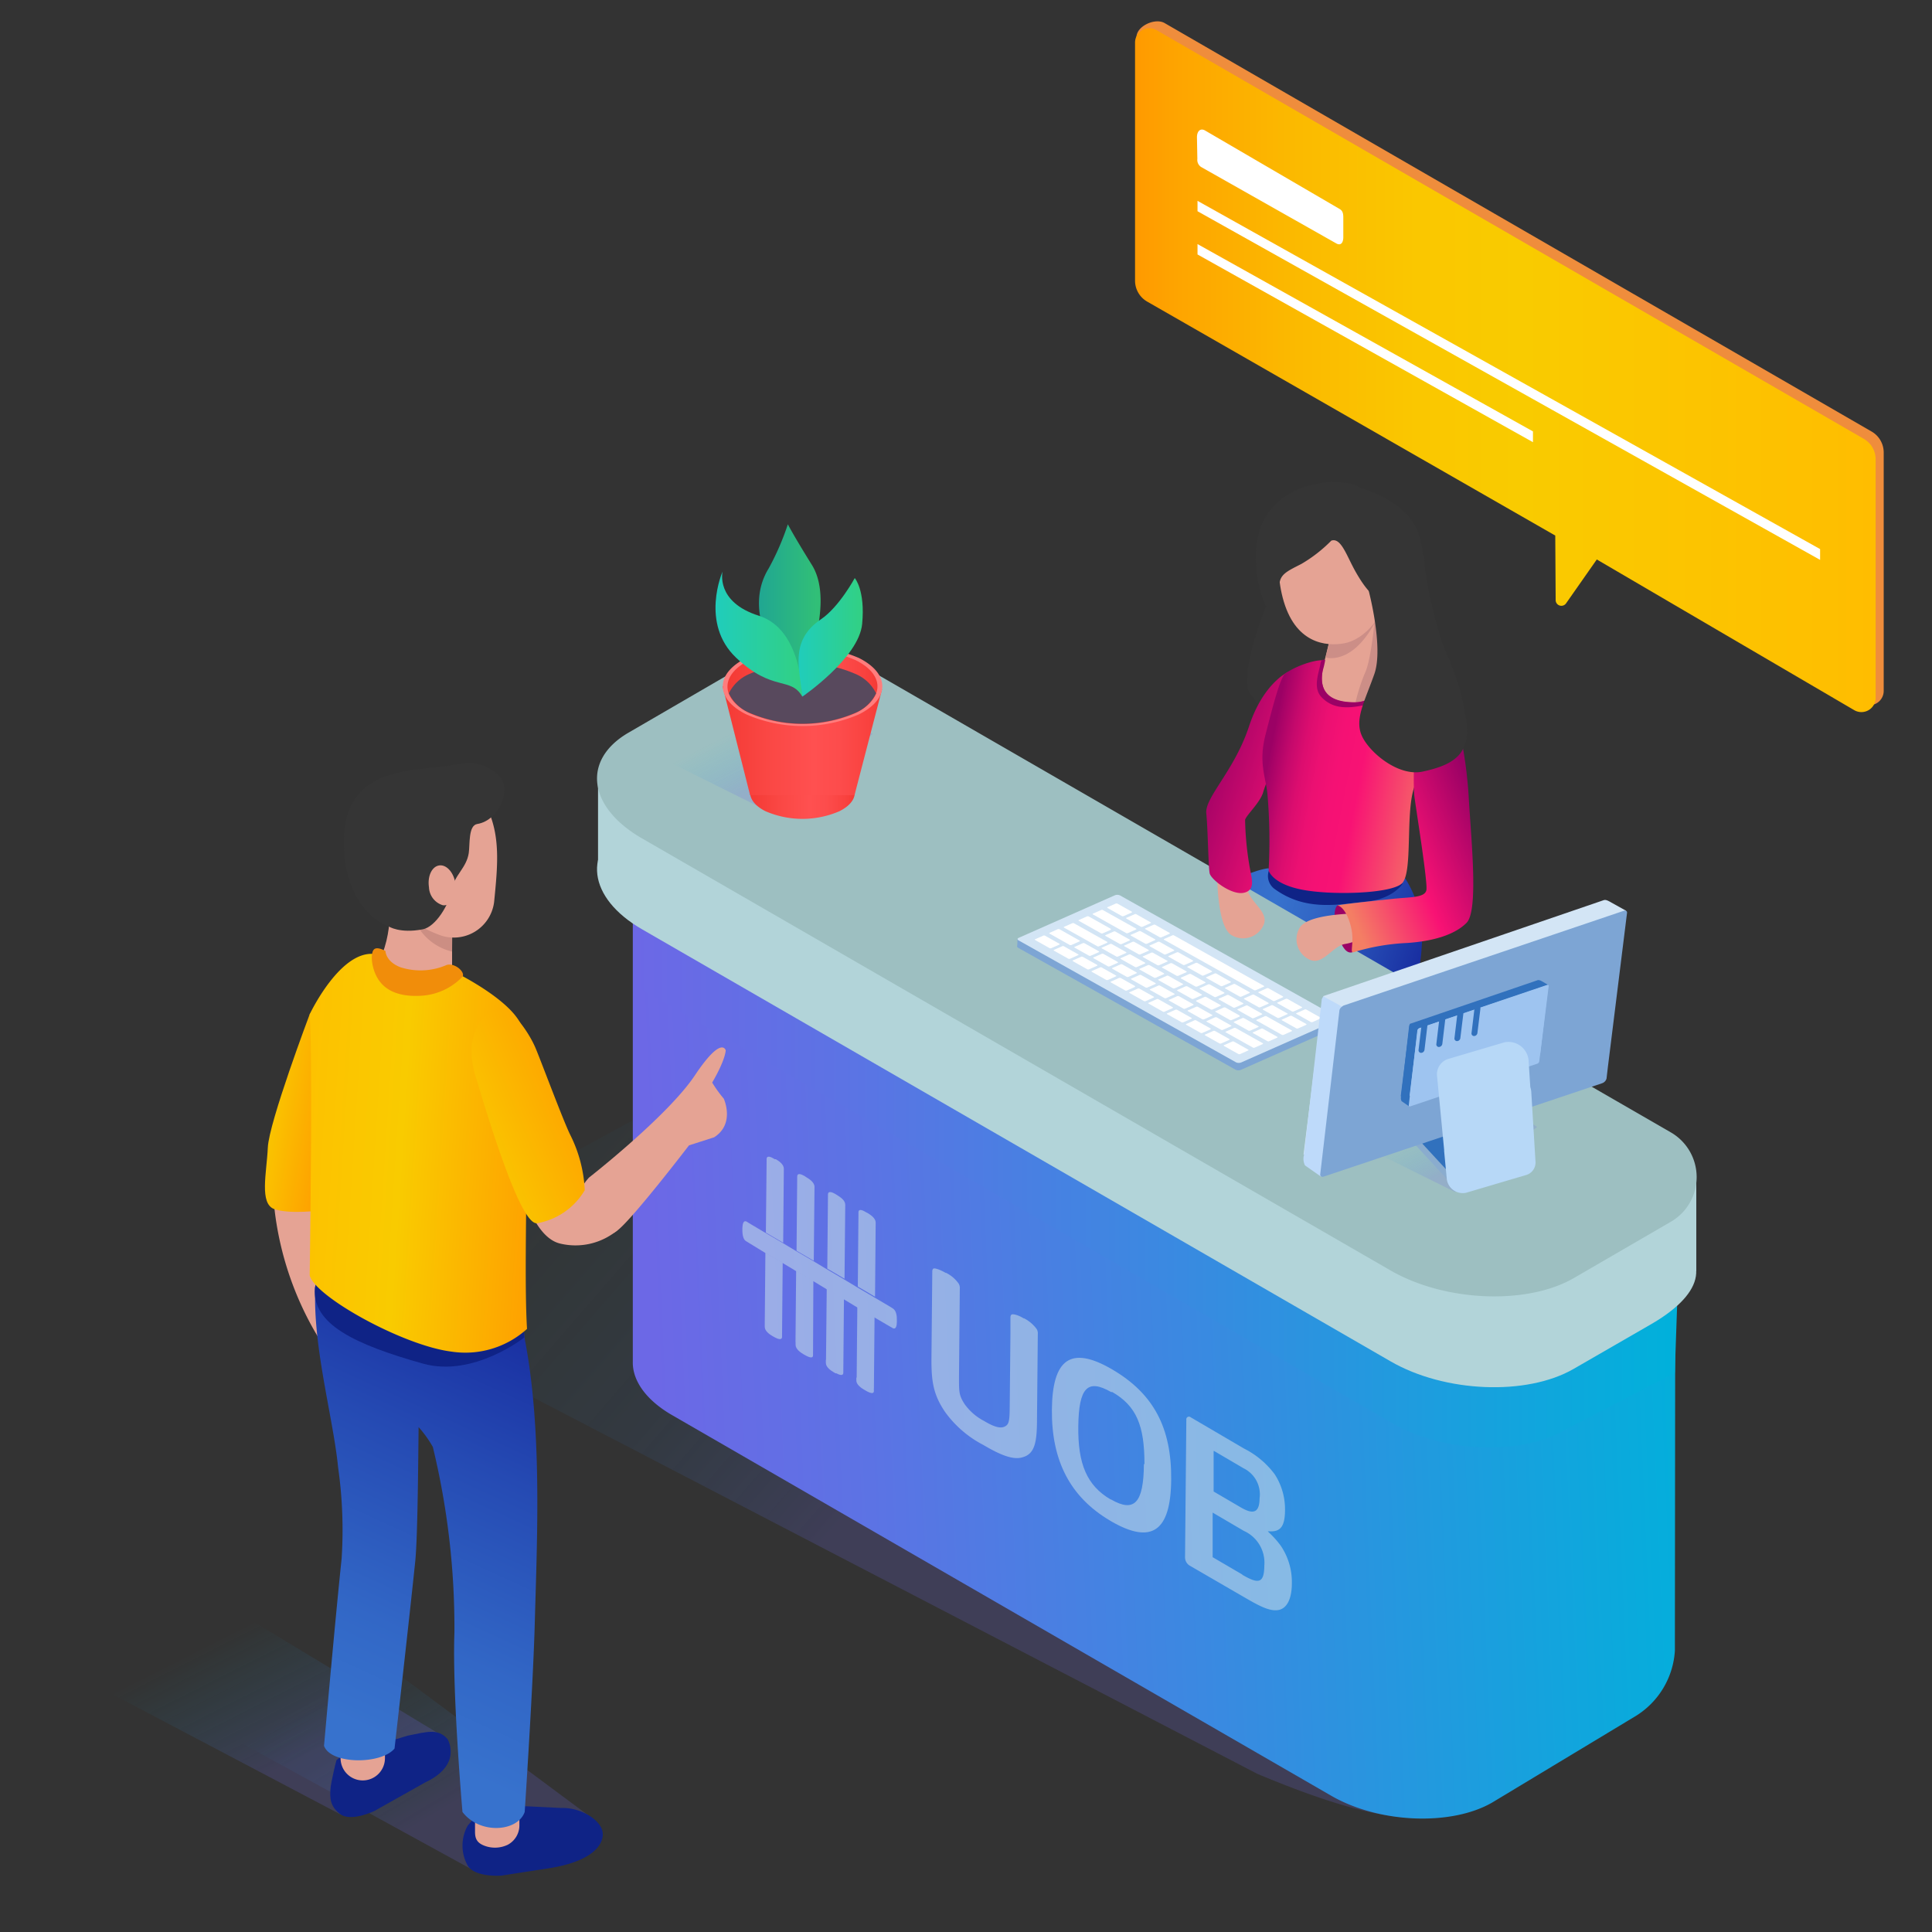 <svg id="Layer_1" data-name="Layer 1" xmlns="http://www.w3.org/2000/svg" xmlns:xlink="http://www.w3.org/1999/xlink" viewBox="0 0 240 240"><rect x="0" y="0" width="240" height="240" fill="#333333" stroke="none"/><defs><style>.cls-1{fill:url(#linear-gradient);}.cls-2{fill:#ef8d3c;}.cls-3{fill:url(#linear-gradient-2);}.cls-4{fill:#fff;}.cls-5{fill:url(#linear-gradient-3);}.cls-6{fill:#e5a394;}.cls-7{fill:url(#linear-gradient-4);}.cls-8{fill:#353535;}.cls-9{fill:url(#linear-gradient-5);}.cls-10{fill:#0f2386;}.cls-11{fill:#cc8e87;}.cls-12{fill:#b2d4d9;}.cls-13{fill:url(#linear-gradient-6);}.cls-14{fill:url(#linear-gradient-7);}.cls-15{fill:#9dbfc1;}.cls-16,.cls-17{fill:#9b0165;}.cls-17{opacity:0.4;}.cls-18{fill:url(#linear-gradient-8);}.cls-19{fill:url(#linear-gradient-9);}.cls-20{fill:url(#linear-gradient-10);}.cls-21{fill:url(#linear-gradient-11);}.cls-22{fill:#7da5d4;}.cls-23{fill:#746aab;}.cls-24{fill:#d3e5f5;}.cls-25{fill:#8aacce;}.cls-26{fill:#3171bd;}.cls-27{fill:#bedafa;}.cls-28{fill:#9ec4f0;}.cls-29{fill:#b7d8f7;}.cls-30{fill:url(#linear-gradient-12);}.cls-31{fill:url(#linear-gradient-13);}.cls-32{fill:url(#linear-gradient-14);}.cls-33{fill:#ff7d7d;}.cls-34{fill:url(#linear-gradient-15);}.cls-35{fill:#58495d;}.cls-36{fill:url(#linear-gradient-16);}.cls-37{fill:url(#linear-gradient-17);}.cls-38{fill:url(#linear-gradient-18);}.cls-39{fill:url(#linear-gradient-19);}.cls-40{fill:url(#linear-gradient-20);}.cls-41{fill:url(#linear-gradient-21);}.cls-42{fill:url(#linear-gradient-22);}.cls-43{fill:#cc8e83;}.cls-44{fill:url(#linear-gradient-23);}.cls-45{fill:url(#linear-gradient-24);}.cls-46{fill:#f18d0a;}.cls-47{opacity:0.6;}.cls-48{fill:#c0d7e7;}</style><linearGradient id="linear-gradient" x1="0.51" y1="124.1" x2="86.84" y2="202.93" gradientTransform="translate(52.07 -22.03) rotate(-1.47)" gradientUnits="userSpaceOnUse"><stop offset="0.24" stop-color="#00b0da" stop-opacity="0"/><stop offset="0.58" stop-color="#3580e1" stop-opacity="0.08"/><stop offset="0.8" stop-color="#6c68e5" stop-opacity="0.2"/></linearGradient><linearGradient id="linear-gradient-2" x1="141.03" y1="46" x2="233.01" y2="46" gradientUnits="userSpaceOnUse"><stop offset="0" stop-color="#ff9a00"/><stop offset="0.06" stop-color="#fea500"/><stop offset="0.22" stop-color="#fbba00"/><stop offset="0.38" stop-color="#fac700"/><stop offset="0.52" stop-color="#f9cb00"/><stop offset="1" stop-color="#ffbd00"/></linearGradient><linearGradient id="linear-gradient-3" x1="-182.3" y1="161.14" x2="-174" y2="161.14" gradientTransform="translate(326.2)" gradientUnits="userSpaceOnUse"><stop offset="0" stop-color="#3772cd"/><stop offset="0.17" stop-color="#3267c6"/><stop offset="0.47" stop-color="#254ab3"/><stop offset="0.8" stop-color="#14249a"/></linearGradient><linearGradient id="linear-gradient-4" x1="-193.21" y1="156.28" x2="-179.83" y2="156.28" xlink:href="#linear-gradient-3"/><linearGradient id="linear-gradient-5" x1="-191.01" y1="116" x2="-148.47" y2="129.13" gradientTransform="translate(326.2)" gradientUnits="userSpaceOnUse"><stop offset="0" stop-color="#14249a"/><stop offset="0.1" stop-color="#1e3ba9"/><stop offset="0.25" stop-color="#2c59bd"/><stop offset="0.38" stop-color="#346bc9"/><stop offset="0.47" stop-color="#3772cd"/><stop offset="0.58" stop-color="#3267c6"/><stop offset="0.76" stop-color="#254ab3"/><stop offset="0.96" stop-color="#14249a"/></linearGradient><linearGradient id="linear-gradient-6" x1="81.05" y1="163.04" x2="211.63" y2="157.38" gradientUnits="userSpaceOnUse"><stop offset="0" stop-color="#6c68e6"/><stop offset="0.2" stop-color="#5c73e4"/><stop offset="0.58" stop-color="#338ee0"/><stop offset="1" stop-color="#00b1db"/></linearGradient><linearGradient id="linear-gradient-7" x1="78.78" y1="137.5" x2="208.51" y2="137.5" xlink:href="#linear-gradient-6"/><linearGradient id="linear-gradient-8" x1="-175.05" y1="132.83" x2="-150.23" y2="141.89" gradientTransform="matrix(1, -0.05, 0.05, 1, 317.58, -46.21)" gradientUnits="userSpaceOnUse"><stop offset="0" stop-color="#9b0165"/><stop offset="0.52" stop-color="#f81274"/><stop offset="1" stop-color="#f47e64"/></linearGradient><linearGradient id="linear-gradient-9" x1="-166.86" y1="133.13" x2="-145.29" y2="138.47" gradientTransform="matrix(1, -0.05, 0.05, 1, 317.58, -46.21)" gradientUnits="userSpaceOnUse"><stop offset="0" stop-color="#9b0165"/><stop offset="0.03" stop-color="#a80367"/><stop offset="0.11" stop-color="#c5096c"/><stop offset="0.19" stop-color="#dc0d6f"/><stop offset="0.28" stop-color="#ec1072"/><stop offset="0.39" stop-color="#f51174"/><stop offset="0.52" stop-color="#f81274"/><stop offset="1" stop-color="#f47e64"/></linearGradient><linearGradient id="linear-gradient-10" x1="-159.45" y1="146" x2="-140.79" y2="139.16" gradientTransform="matrix(1, -0.05, 0.05, 1, 317.58, -46.21)" gradientUnits="userSpaceOnUse"><stop offset="0" stop-color="#f47e64"/><stop offset="0.48" stop-color="#f81274"/><stop offset="1" stop-color="#9b0165"/></linearGradient><linearGradient id="linear-gradient-11" x1="15.44" y1="294.76" x2="29.66" y2="294.76" gradientTransform="matrix(0.46, 0.9, 0.89, -0.45, -94.51, 254.32)" gradientUnits="userSpaceOnUse"><stop offset="0.35" stop-color="#00b0da" stop-opacity="0"/><stop offset="0.78" stop-color="#6c68e5" stop-opacity="0.2"/></linearGradient><linearGradient id="linear-gradient-12" x1="-67.49" y1="240.71" x2="-50.11" y2="240.71" xlink:href="#linear-gradient-11"/><linearGradient id="linear-gradient-13" x1="93.18" y1="98.47" x2="106.18" y2="98.47" gradientUnits="userSpaceOnUse"><stop offset="0" stop-color="#f43a34"/><stop offset="0.28" stop-color="#fa4744"/><stop offset="0.57" stop-color="#ff5050"/><stop offset="0.73" stop-color="#fd4c4c"/><stop offset="0.91" stop-color="#f9423f"/><stop offset="1" stop-color="#f53a35"/></linearGradient><linearGradient id="linear-gradient-14" x1="89.76" y1="92.02" x2="109.57" y2="92.02" xlink:href="#linear-gradient-13"/><linearGradient id="linear-gradient-15" x1="90.37" y1="85.25" x2="109" y2="85.25" xlink:href="#linear-gradient-13"/><linearGradient id="linear-gradient-16" x1="94.27" y1="74.84" x2="101.92" y2="74.84" gradientUnits="userSpaceOnUse"><stop offset="0" stop-color="#20a692"/><stop offset="0.94" stop-color="#31bf77"/></linearGradient><linearGradient id="linear-gradient-17" x1="88.88" y1="78.77" x2="99.67" y2="78.77" gradientUnits="userSpaceOnUse"><stop offset="0" stop-color="#20cdbb"/><stop offset="0.94" stop-color="#31d086"/></linearGradient><linearGradient id="linear-gradient-18" x1="99.2" y1="79.18" x2="107.17" y2="79.18" xlink:href="#linear-gradient-17"/><linearGradient id="linear-gradient-19" x1="7.79" y1="120.41" x2="54.12" y2="120.41" gradientTransform="matrix(0.51, 0.86, 0.86, -0.51, -74.54, 250.43)" xlink:href="#linear-gradient-11"/><linearGradient id="linear-gradient-20" x1="-4.72" y1="129.33" x2="35.96" y2="129.33" xlink:href="#linear-gradient-11"/><linearGradient id="linear-gradient-21" x1="-1948.92" y1="213.28" x2="-1980.41" y2="144.58" gradientTransform="matrix(-1, 0, 0, 1, -1906.68, 0)" xlink:href="#linear-gradient-3"/><linearGradient id="linear-gradient-22" x1="-1957.25" y1="138.4" x2="-1938.76" y2="135.41" gradientTransform="matrix(-1, 0, 0, 1, -1915.05, 0)" gradientUnits="userSpaceOnUse"><stop offset="0" stop-color="#ff9a00"/><stop offset="0.52" stop-color="#f9cb00"/><stop offset="1" stop-color="#ffbd00"/></linearGradient><linearGradient id="linear-gradient-23" x1="-1984.71" y1="144.41" x2="-1946.55" y2="141.93" xlink:href="#linear-gradient-22"/><linearGradient id="linear-gradient-24" x1="-1992.24" y1="398.49" x2="-1956.04" y2="402.93" gradientTransform="matrix(-0.96, 0.27, 0.27, 0.96, -1950.35, 277.74)" xlink:href="#linear-gradient-22"/></defs><path class="cls-1" d="M125.29,113.68l-71.2,38.87c-9.09,6-8.55,9.2-1.41,14l103.5,53.8c20.38,8.53,24.34,5.61,31.49,1.22L200,207.77a9.24,9.24,0,0,0-.41-16L141.74,109C136,105.91,130.9,110.34,125.29,113.68Z"/><path class="cls-2" d="M141.18,4.61,142,34a3,3,0,0,0,1.48,2.56l87.84,50.8A1.78,1.78,0,0,0,234,85.82V56.18a3,3,0,0,0-1.48-2.56L144.68,2.87C143.5,2.18,141.18,3.24,141.18,4.61Z"/><path class="cls-3" d="M141,5.3V34.88a3,3,0,0,0,1.48,2.57L193.2,66.53l.05,8a.71.71,0,0,0,1.3.41l3.81-5.44,32,18.73A1.77,1.77,0,0,0,233,86.71V57.07a2.94,2.94,0,0,0-1.48-2.56L143.7,3.76A1.78,1.78,0,0,0,141,5.3Z"/><polygon class="cls-4" points="148.76 24.95 148.76 26.24 226.1 69.55 226.1 68.21 148.76 24.95"/><polygon class="cls-4" points="148.76 30.32 148.76 31.61 190.43 54.93 190.43 53.59 148.76 30.32"/><path class="cls-4" d="M148.69,17.08l.05,2.66a1.05,1.05,0,0,0,.46,1L166,30.24c.55.31.9-.06.87-.9l0-2.3c0-.54-.08-.86-.46-1.08L149.68,16.2C149.12,15.89,148.68,16.29,148.69,17.08Z"/><path class="cls-5" d="M148.26,155s-4.37,7.21-4.37,10.5,3.58,1.21,5.77-1.2,3.17-4.68,2.09-8.48Z"/><path class="cls-6" d="M156.61,131.6s-2.64-8-7.25-4.24c0,0-.88,25.7-1.1,27.68s1.56,4.05,3.1,1.63c0-.07.34-.71.39-.81C153.26,152.51,156,133.73,156.61,131.6Z"/><path class="cls-6" d="M148.24,155.54s-2.28,4.23-2.37,6,1.95,1.43,2.94.28a17,17,0,0,0,2.68-5.55Z"/><path class="cls-7" d="M143.91,152.32s-8.35,2.45-10.42,5,2.62,3.55,6.07,2.47c3.12-1,7.45-2.42,6.72-6.08Z"/><path class="cls-6" d="M139.16,130.23s1.62-5.86,6.23-2.13c0,0,.92,23.26.91,25.34,0,1.71-1.65,3.91-3.1,1.63,0-.07-.35-.71-.39-.81C141.29,150.91,139.8,132.36,139.16,130.23Z"/><path class="cls-6" d="M142.39,152.88s-.09.48-1.31,1a19.42,19.42,0,0,0-3.5,1.83c-1.41,1.1.44,2.16,2.14,1.8s4.12-.79,5.48-1.71Z"/><path class="cls-8" d="M157.27,75.28s-4,10-1.6,11.25c0,0,1.89,4.21,4.53,2.55s6.21-6.49,5.83-10.22-3.82-9.3-3.82-9.3S156.78,71.11,157.27,75.28Z"/><path class="cls-9" d="M157.56,107.86s5.52,4.9,16.94,1.16a13.52,13.52,0,0,1,2.16,7.75c-.22,4.39-.75,9.67-9.43,12.53s-12.31,2.24-12.75,4.21,0,4-.45,5c-.86,1.79-4,1.11-7.1.23-2.76-.79-12.18-3.49-12.4-7.23a13.85,13.85,0,0,1,2.36-9.61c1.28-2,3.53-3.57,6.58-6.22S154,108.3,157.56,107.86Z"/><path class="cls-10" d="M174.22,109.8s-1.17,1.88-4.49,2.2-7.42,1.28-11.34-1.53a2,2,0,0,1-.2-3.16s.57,1.78,3.6,2.26,10.05.22,12.17-.41Z"/><path class="cls-6" d="M165.56,77.93l-1,4.08s-3.33,3.08-2,6.25,8.83-1.15,9.07-3.81a71.31,71.31,0,0,0-.22-7.91C171.41,74.34,165.63,76.24,165.56,77.93Z"/><path class="cls-11" d="M164.67,81.67s3.2,1.08,6.12-4.32l-5.68,2.48Z"/><path class="cls-6" d="M160,65.37s-2.07,3.4-.66,8.87c1.49,5.74,5.39,6.07,7.62,5.68,2.49-.44,5.3-3.39,5.56-7.41s-2.93-8.63-6.49-8.46S160.85,64.14,160,65.37Z"/><rect class="cls-12" x="202.07" y="146.51" width="8.65" height="11.4"/><path class="cls-8" d="M165.38,67.16a17.79,17.79,0,0,1-3.73,2.9c-1.8.92-2.67,1.29-2.72,2.64a3.59,3.59,0,0,1-1.66,2.58c-.22,0-3.77-9,2-13.34,4-3,9.34-2,9.54-1.37,0,0,5.91,1.45,7.36,5.61,2.09,6-1.43,8.57-3.33,8.65s-3.26-1.74-4.41-3.75S166.61,66.74,165.38,67.16Z"/><rect class="cls-12" x="74.29" y="96.58" width="8.65" height="11.4"/><path class="cls-13" d="M208.1,165.29l-113.76-69a5.35,5.35,0,0,0-8.12,4.56h0l-7.61,8v60.3h0c-.06,2.31,1.6,4.76,4.91,6.66l81.86,47.27c5.93,3.42,14.9,3.79,20,.83l17.8-10.73a10.28,10.28,0,0,0,4.88-8.12Z"/><path class="cls-14" d="M194.26,177.7l13.79-7.17.46-13.31-73.63-45.13c-6.27-3.62-11.55-19.63-17-16.49L78.78,114l0,8.39,94.26,54.45C179.34,180.44,188.83,180.83,194.26,177.7Z"/><path class="cls-12" d="M195.48,170.05l9.64-5.56c5.83-3.37,8.27-7.69,1.53-11.58l-80.88-44.65c-6.74-3.89-7.75-10.76-13.58-7.39L78.1,102.28c-5.83,3.37-5.1,9.26,1.64,13.15l93,53.68C179.46,173,189.65,173.42,195.48,170.05Z"/><path class="cls-15" d="M108.25,83.36a17,17,0,0,0-17,0L78.1,91c-5.83,3.37-5.1,9.25,1.64,13.14l93,53.68c6.74,3.89,16.93,4.32,22.76.95l12.06-7a6.41,6.41,0,0,0,0-11.1Z"/><path class="cls-16" d="M166.15,112.47s-.31.14-.37,1.14.77,5.15,2.22,4.68l1-2.09-.78-2.68S166.4,112.32,166.15,112.47Z"/><path class="cls-6" d="M168,113.48c-1.68.08-5.86.34-6.6,1.86a2.78,2.78,0,0,0,1.4,3.92c1.58.6,2.76-1.75,4.3-2s3.12-1.16,2.73-2.09S169.63,113.4,168,113.48Z"/><path class="cls-11" d="M170.81,76.71s-.47,5.23-1.23,6.85A22.47,22.47,0,0,0,168.23,88l1.4-.76s1.85-3.74,2-5.93a43.69,43.69,0,0,0-.14-4.78Z"/><path class="cls-17" d="M175.51,95.88a8.75,8.75,0,0,1-6-2.58c-2.31-2.61-1.31-4.69-1.08-6a4.37,4.37,0,0,0,1.93-.56c.65-.39,1.28,1,1.28,1l2.8,2.09Z"/><path class="cls-6" d="M151.22,109.62c.08,1.68.34,5.86,1.86,6.6a2.78,2.78,0,0,0,3.92-1.4c.6-1.58-1.75-2.76-2-4.3s-1.16-3.11-2.08-2.73S151.14,108,151.22,109.62Z"/><path class="cls-18" d="M160.1,83.42s-3.14,1.33-4.95,6.83-5.5,8.8-5.3,10.79.25,6.68.42,7.45,2.69,2.72,4.21,2.42,1-1.79.82-2.86a38,38,0,0,1-.63-6.21c.18-.62,1.88-2.15,2.25-3.44s2.3-5.8,2.65-7.81S160.79,84.4,160.1,83.42Z"/><path class="cls-19" d="M157.59,108.13s.4,1.63,4.06,2.37,10.95.53,12.45-.71.39-9.08,1.67-12.25c.41-1,3.79-10.14,2.83-11.39s-5.93-3.31-6.85-3.65c0,0,.3,4.71-3.45,4.76s-4.36-1.89-4-3.89c0,0,.12-.79.13-1.21s-2.85.18-4.75,1.49c-.64.44-1.61,4.23-2.48,7.64s0,5.11.24,7.3A67.43,67.43,0,0,1,157.59,108.13Z"/><path class="cls-16" d="M164.62,82s-.49-.28-.6.47c-.14,1-1,2.93.14,4.13s2.68,1.57,5.26,1c0,0,3.49-1.12,3.75-3.08a1.24,1.24,0,0,0-.35-.86c-.69,1.47-2.09,3.55-4.52,3.58-3.75,0-4.36-1.89-4-3.89A10.28,10.28,0,0,0,164.62,82Z"/><path class="cls-20" d="M178.35,86.46c1.14-.19,2.09,1.25,2.4,2.05a53,53,0,0,1,1.72,10.85c.32,5.32,1.19,13.79-.29,15.28s-4.15,2.28-7.38,2.5a26.65,26.65,0,0,0-6.56,1.12c-.67.3,0-.94-.34-2.75s-1.15-2.92-1.69-3,4.63-.62,6.78-.85,4-.12,4.2-1.08-1.39-10.69-1.51-11.83-.12-7,.64-9.67S178.35,86.46,178.35,86.46Z"/><path class="cls-8" d="M170,73.29s1.9,7.09.73,10.43-2.46,5.55-1.59,7.61,4.53,5.18,7.59,4.52c4.05-.87,6-2.3,5.4-6.45-.82-5.5-2.57-8.05-3.25-10.43a54.54,54.54,0,0,1-2.07-10.08S169.16,68.82,170,73.29Z"/><polygon class="cls-21" points="190.94 140 180.16 132.31 165.3 140.39 180.74 148.07 190.94 140"/><polygon class="cls-22" points="126.4 116.63 126.36 117.6 127.11 117.44 127.4 116.92 126.4 116.63"/><path class="cls-22" d="M126.5,117.42l11.92-5.27a.84.84,0,0,1,.66,0l27,15.14c.18.1.17.25,0,.33l-11.91,5.27a.82.82,0,0,1-.67,0l-27-15.14C126.31,117.65,126.32,117.5,126.5,117.42Z"/><polygon class="cls-23" points="166.26 126.54 166.22 127.49 165.61 127.53 165.07 126.75 166.26 126.54"/><path class="cls-24" d="M166.13,126.37l-27-15.14a.82.82,0,0,0-.67,0l-11.91,5.27c-.19.08-.2.23,0,.33l27,15.14a.84.84,0,0,0,.66,0l11.92-5.27C166.31,126.62,166.31,126.47,166.13,126.37Z"/><path class="cls-4" d="M134.11,116.84l-2.5-1.41a.33.33,0,0,0-.22,0l-1,.45c-.06,0-.06.07,0,.1l2.5,1.41a.3.3,0,0,0,.21,0l1-.45C134.17,116.92,134.17,116.87,134.11,116.84Z"/><path class="cls-4" d="M156.86,129.59l-3.37-1.89a.3.3,0,0,0-.21,0l-1,.45c-.06,0-.07.07,0,.1l3.37,1.89a.26.26,0,0,0,.21,0l1-.44C156.91,129.67,156.92,129.62,156.86,129.59Z"/><path class="cls-4" d="M136.5,118.17l-1.79-1a.3.3,0,0,0-.21,0l-1,.45c-.06,0-.07.07,0,.1l1.78,1a.24.24,0,0,0,.22,0l1-.44C136.55,118.25,136.55,118.21,136.5,118.17Z"/><path class="cls-4" d="M138.84,119.49l-1.78-1a.26.26,0,0,0-.21,0l-1,.44c-.06,0-.06.08,0,.11l1.78,1a.28.28,0,0,0,.22,0l1-.44C138.9,119.57,138.9,119.52,138.84,119.49Z"/><path class="cls-4" d="M141.19,120.8l-1.78-1a.24.24,0,0,0-.22,0l-1,.44c-.06,0-.06.07,0,.11l1.78,1a.3.3,0,0,0,.21,0l1-.45C141.24,120.89,141.25,120.84,141.19,120.8Z"/><path class="cls-4" d="M143.53,122.12l-1.78-1a.26.26,0,0,0-.21,0l-1,.44c-.06,0-.07.08,0,.11l1.78,1a.28.28,0,0,0,.22,0l1-.44C143.59,122.2,143.59,122.15,143.53,122.12Z"/><path class="cls-4" d="M145.88,123.44l-1.78-1a.24.24,0,0,0-.22,0l-1,.44c-.06,0-.06.07,0,.11l1.78,1a.3.3,0,0,0,.21,0l1-.45C145.94,123.52,145.94,123.47,145.88,123.44Z"/><path class="cls-4" d="M148.23,124.75l-1.78-1a.33.33,0,0,0-.22,0l-1,.45c-.06,0-.06.07,0,.1l1.79,1a.26.26,0,0,0,.21,0l1-.44C148.28,124.83,148.29,124.78,148.23,124.75Z"/><path class="cls-4" d="M150.57,126.07l-1.78-1a.26.26,0,0,0-.21,0l-1,.44c-.06,0-.07.08,0,.11l1.78,1a.33.33,0,0,0,.22,0l1-.45C150.63,126.15,150.63,126.1,150.57,126.07Z"/><path class="cls-4" d="M152.92,127.38l-1.78-1a.33.33,0,0,0-.22,0l-1,.45c-.06,0-.06.07,0,.1l1.78,1a.22.22,0,0,0,.21,0l1-.44C153,127.46,153,127.42,152.92,127.38Z"/><path class="cls-4" d="M137.54,117l-4.13-2.31a.28.28,0,0,0-.22,0l-1,.44c-.06,0-.06.08,0,.11l4.13,2.31a.22.22,0,0,0,.21,0l1-.44C137.59,117,137.6,117,137.54,117Z"/><path class="cls-4" d="M158.66,128.79l-1.79-1a.3.3,0,0,0-.21,0l-1,.45c-.06,0-.06.07,0,.1l1.79,1a.22.22,0,0,0,.21,0l1-.44C158.71,128.87,158.71,128.83,158.66,128.79Z"/><path class="cls-4" d="M156.31,127.48l-1.78-1a.28.28,0,0,0-.22,0l-1,.44c-.06,0-.06.08,0,.11l1.78,1a.3.3,0,0,0,.21,0l1-.44C156.37,127.56,156.37,127.51,156.31,127.48Z"/><path class="cls-4" d="M154,126.16l-1.78-1a.3.3,0,0,0-.21,0l-1,.45c-.07,0-.07.07,0,.1l1.78,1a.28.28,0,0,0,.22,0l1-.44C154,126.24,154,126.19,154,126.16Z"/><path class="cls-4" d="M151.62,124.85l-1.79-1a.26.26,0,0,0-.21,0l-1,.44c-.06,0-.06.08,0,.11l1.79,1a.3.3,0,0,0,.21,0l1-.45C151.67,124.93,151.67,124.88,151.62,124.85Z"/><path class="cls-4" d="M149.27,123.53l-1.78-1a.33.33,0,0,0-.22,0l-1,.44c-.06,0-.06.08,0,.11l1.78,1a.26.26,0,0,0,.21,0l1-.44C149.33,123.61,149.33,123.56,149.27,123.53Z"/><path class="cls-4" d="M146.92,122.22l-1.78-1a.22.22,0,0,0-.21,0l-1,.44c-.07,0-.07.07,0,.11l1.78,1a.33.33,0,0,0,.22,0l1-.45C147,122.3,147,122.25,146.92,122.22Z"/><path class="cls-4" d="M144.58,120.9l-1.78-1a.28.28,0,0,0-.22,0l-1,.44c-.06,0-.06.08,0,.11l1.79,1a.26.26,0,0,0,.21,0l1-.44C144.63,121,144.63,120.93,144.58,120.9Z"/><path class="cls-4" d="M142.23,119.58l-1.78-1a.24.24,0,0,0-.22,0l-1,.44c-.06,0-.06.07,0,.11l1.78,1a.22.22,0,0,0,.21,0l1-.44C142.29,119.66,142.29,119.62,142.23,119.58Z"/><path class="cls-4" d="M139.88,118.27l-1.78-1a.26.26,0,0,0-.21,0l-1,.44c-.06,0-.07.08,0,.11l1.78,1a.28.28,0,0,0,.22,0l1-.44C139.94,118.35,139.94,118.3,139.88,118.27Z"/><path class="cls-4" d="M138,115.39l-2.76-1.55a.33.33,0,0,0-.22,0l-1,.45c-.06,0-.06.07,0,.1l2.76,1.55a.26.26,0,0,0,.21,0l1-.44C138,115.47,138,115.42,138,115.39Z"/><path class="cls-4" d="M160.46,128l-3.14-1.76a.26.26,0,0,0-.21,0l-1,.44c-.06,0-.07.08,0,.11l3.13,1.76a.33.33,0,0,0,.22,0l1-.45C160.51,128.08,160.51,128,160.46,128Z"/><path class="cls-4" d="M156.76,125.92l-1.78-1a.24.24,0,0,0-.22,0l-1,.44c-.06,0-.06.07,0,.11l1.78,1a.22.22,0,0,0,.21,0l1-.44C156.81,126,156.82,126,156.76,125.92Z"/><path class="cls-4" d="M154.41,124.61l-1.78-1a.26.26,0,0,0-.21,0l-1,.44c-.06,0-.06.08,0,.11l1.78,1a.28.28,0,0,0,.22,0l1-.44C154.47,124.69,154.47,124.64,154.41,124.61Z"/><path class="cls-4" d="M152.07,123.29l-1.79-1a.3.3,0,0,0-.21,0l-1,.45c-.06,0-.07.07,0,.1l1.78,1a.24.24,0,0,0,.22,0l1-.44C152.12,123.37,152.12,123.33,152.07,123.29Z"/><path class="cls-4" d="M149.72,122l-1.78-1a.28.28,0,0,0-.22,0l-1,.44c-.06,0-.06.08,0,.11l1.78,1a.3.3,0,0,0,.21,0l1-.44C149.77,122.06,149.78,122,149.72,122Z"/><path class="cls-4" d="M147.37,120.66l-1.78-1a.3.3,0,0,0-.21,0l-1,.45c-.06,0-.06.07,0,.1l1.78,1a.28.28,0,0,0,.22,0l1-.44C147.43,120.74,147.43,120.69,147.37,120.66Z"/><path class="cls-4" d="M145,119.35l-1.79-1a.26.26,0,0,0-.21,0l-1,.44c-.06,0-.07.08,0,.11l1.78,1a.33.33,0,0,0,.22,0l1-.45C145.08,119.43,145.08,119.38,145,119.35Z"/><path class="cls-4" d="M142.68,118l-1.78-1a.33.33,0,0,0-.22,0l-1,.45c-.06,0-.06.07,0,.1l1.78,1a.26.26,0,0,0,.21,0l1-.44C142.73,118.11,142.74,118.06,142.68,118Z"/><path class="cls-4" d="M140.33,116.72l-1.78-1a.22.22,0,0,0-.21,0l-1,.44c-.06,0-.06.07,0,.11l1.78,1a.33.33,0,0,0,.22,0l1-.45C140.39,116.8,140.39,116.75,140.33,116.72Z"/><path class="cls-4" d="M141.14,115.36,137,113.05a.24.24,0,0,0-.22,0l-1,.44c-.06,0-.06.07,0,.11l4.12,2.31a.28.28,0,0,0,.22,0l1-.44C141.19,115.44,141.19,115.39,141.14,115.36Z"/><path class="cls-4" d="M162.26,127.2l-1.79-1a.3.3,0,0,0-.21,0l-1,.45c-.06,0-.07.07,0,.1l1.78,1a.28.28,0,0,0,.22,0l1-.44C162.31,127.28,162.31,127.23,162.26,127.2Z"/><path class="cls-4" d="M159.91,125.89l-1.78-1a.24.24,0,0,0-.22,0l-1,.44c-.06,0-.06.07,0,.11l1.78,1a.3.3,0,0,0,.21,0l1-.45C160,126,160,125.92,159.91,125.89Z"/><path class="cls-4" d="M157.56,124.57l-1.78-1a.26.26,0,0,0-.21,0l-1,.44c-.06,0-.06.08,0,.11l1.78,1a.28.28,0,0,0,.22,0l1-.44C157.62,124.65,157.62,124.6,157.56,124.57Z"/><path class="cls-4" d="M155.22,123.25l-1.79-1a.22.22,0,0,0-.21,0l-1,.44c-.06,0-.07.07,0,.11l1.78,1a.28.28,0,0,0,.22,0l1-.45C155.27,123.34,155.27,123.29,155.22,123.25Z"/><path class="cls-4" d="M152.87,121.94l-1.78-1a.28.28,0,0,0-.22,0l-1,.44c-.06,0-.06.08,0,.11l1.78,1a.26.26,0,0,0,.21,0l1-.44C152.92,122,152.93,122,152.87,121.94Z"/><path class="cls-4" d="M150.52,120.62l-1.78-1a.3.3,0,0,0-.21,0l-1,.45c-.06,0-.06.07,0,.1l1.78,1a.24.24,0,0,0,.22,0l1-.44C150.58,120.7,150.58,120.66,150.52,120.62Z"/><path class="cls-4" d="M148.18,119.31l-1.79-1a.26.26,0,0,0-.21,0l-1,.44c-.06,0-.07.08,0,.11l1.78,1a.28.28,0,0,0,.22,0l1-.44C148.23,119.39,148.23,119.34,148.18,119.31Z"/><path class="cls-4" d="M145.83,118l-1.78-1a.33.33,0,0,0-.22,0l-1,.45c-.06,0-.06.07,0,.1l1.78,1a.22.22,0,0,0,.21,0l1-.44C145.88,118.07,145.89,118,145.83,118Z"/><path class="cls-4" d="M143.48,116.68l-1.78-1a.26.26,0,0,0-.21,0l-1,.44c-.06,0-.06.08,0,.11l1.78,1a.33.33,0,0,0,.22,0l1-.45C143.54,116.76,143.54,116.71,143.48,116.68Z"/><path class="cls-4" d="M164.05,126.41l-1.78-1a.22.22,0,0,0-.21,0l-1,.44c-.06,0-.07.07,0,.11l1.78,1a.33.33,0,0,0,.22,0l1-.45C164.11,126.49,164.11,126.44,164.05,126.41Z"/><path class="cls-4" d="M161.71,125.09l-1.78-1a.28.28,0,0,0-.22,0l-1,.44c-.06,0-.06.08,0,.11l1.79,1a.26.26,0,0,0,.21,0l1-.44C161.76,125.17,161.77,125.12,161.71,125.09Z"/><path class="cls-4" d="M159.36,123.77l-1.78-1a.28.28,0,0,0-.22,0l-1,.45c-.06,0-.06.07,0,.11l1.78,1a.22.22,0,0,0,.21,0l1-.44C159.42,123.85,159.42,123.81,159.36,123.77Z"/><path class="cls-4" d="M157,122.46l-11.16-6.26a.24.24,0,0,0-.22,0l-1,.44c-.06,0-.06.08,0,.11L155.79,123a.28.28,0,0,0,.22,0l1-.44C157.07,122.54,157.07,122.49,157,122.46Z"/><path class="cls-4" d="M145.28,115.88l-1.78-1a.26.26,0,0,0-.21,0l-1,.44c-.06,0-.06.08,0,.11l1.78,1a.28.28,0,0,0,.22,0l1-.44C145.34,116,145.34,115.91,145.28,115.88Z"/><path class="cls-4" d="M142.94,114.57l-1.79-1a.22.22,0,0,0-.21,0l-1,.44c-.06,0-.07.07,0,.11l1.78,1a.33.33,0,0,0,.22,0l1-.45C143,114.65,143,114.6,142.94,114.57Z"/><path class="cls-4" d="M140.59,113.25l-1.78-1a.28.28,0,0,0-.22,0l-1,.44c-.06,0-.06.08,0,.11l1.78,1a.26.26,0,0,0,.21,0l1-.44C140.64,113.33,140.65,113.28,140.59,113.25Z"/><path class="cls-4" d="M131.59,117.23l-1.78-1a.26.26,0,0,0-.21,0l-1,.44c-.06,0-.06.08,0,.11l1.78,1a.28.28,0,0,0,.22,0l1-.44C131.65,117.31,131.65,117.26,131.59,117.23Z"/><path class="cls-4" d="M133.94,118.55l-1.78-1a.24.24,0,0,0-.22,0l-1,.44c-.06,0-.06.07,0,.11l1.78,1a.3.3,0,0,0,.21,0l1-.45C134,118.63,134,118.58,133.94,118.55Z"/><path class="cls-4" d="M136.29,119.86l-1.79-1a.26.26,0,0,0-.21,0l-1,.44c-.06,0-.07.08,0,.11l1.78,1a.28.28,0,0,0,.22,0l1-.44C136.34,119.94,136.34,119.89,136.29,119.86Z"/><path class="cls-4" d="M138.63,121.18l-1.78-1a.22.22,0,0,0-.21,0l-1,.44c-.06,0-.06.08,0,.11l1.78,1a.33.33,0,0,0,.22,0l1-.45C138.69,121.26,138.69,121.21,138.63,121.18Z"/><path class="cls-4" d="M141,122.49l-1.78-1a.33.33,0,0,0-.22,0l-1,.45c-.06,0-.06.07,0,.1l1.78,1a.26.26,0,0,0,.21,0l1-.44C141,122.57,141,122.52,141,122.49Z"/><path class="cls-4" d="M143.32,123.81l-1.78-1a.26.26,0,0,0-.21,0l-1,.44c-.06,0-.07.08,0,.11l1.78,1a.33.33,0,0,0,.22,0l1-.45C143.38,123.89,143.38,123.84,143.32,123.81Z"/><path class="cls-4" d="M145.67,125.12l-1.78-1a.3.3,0,0,0-.21,0l-1,.45c-.06,0-.06.07,0,.1l1.78,1a.22.22,0,0,0,.21,0l1-.44C145.73,125.2,145.73,125.16,145.67,125.12Z"/><path class="cls-4" d="M148,126.44l-1.78-1a.28.28,0,0,0-.22,0l-1,.44c-.06,0-.06.08,0,.11l1.79,1a.26.26,0,0,0,.21,0l1-.44C148.07,126.52,148.08,126.47,148,126.44Z"/><path class="cls-4" d="M150.36,127.75l-1.78-1a.26.26,0,0,0-.21,0l-1,.45c-.06,0-.07.07,0,.11l1.78,1a.24.24,0,0,0,.22,0l1-.44C150.42,127.83,150.42,127.79,150.36,127.75Z"/><path class="cls-4" d="M152.71,129.07l-1.78-1a.28.28,0,0,0-.22,0l-1,.44c-.06,0-.06.08,0,.11l1.78,1a.26.26,0,0,0,.21,0l1-.44C152.77,129.15,152.77,129.1,152.71,129.07Z"/><path class="cls-4" d="M155.06,130.39l-1.78-1a.24.24,0,0,0-.22,0l-1,.44c-.06,0-.06.07,0,.11l1.79,1a.3.3,0,0,0,.21,0l1-.45C155.11,130.47,155.12,130.42,155.06,130.39Z"/><path class="cls-25" d="M182.48,148l7.32-2.17c.59-.18.57-.82,0-1.42l-10.35-10.18a2.37,2.37,0,0,0-2-.72l-6.59,2c-.56.16-.57.76,0,1.34l9.61,10.4A2.42,2.42,0,0,0,182.48,148Z"/><path class="cls-26" d="M182.48,146.87l7.32-2.17c.59-.17.57-.82,0-1.42L179.42,133.1a2.36,2.36,0,0,0-2-.71l-6.59,2c-.56.17-.57.76,0,1.34l9.61,10.4A2.36,2.36,0,0,0,182.48,146.87Z"/><path class="cls-24" d="M164.39,123.74l34.8-11.91c.25-.09.49,0,1,.3l1.8,1-5.44,20.49a.76.76,0,0,1-.47.63s-34.18,9.4-34.15,9.16Z"/><path class="cls-27" d="M177.15,130.81c-3.86-3.41-9,9.28-12.25,14a9.83,9.83,0,0,0-.79,1.36l-2-1.4a1.83,1.83,0,0,1-.13-1.28l2.2-19.21v-.1a1,1,0,0,1,.23-.4Z"/><path class="cls-22" d="M202.12,113.37c0-.21-.17-.31-.43-.22L167,124.88a.66.66,0,0,0-.29.17.75.75,0,0,0-.32.45L164,145.91c0,.23.19.34.47.24L199,134.57a.86.86,0,0,0,.57-.59l.16-1.38h0Z"/><path class="cls-26" d="M175.13,127.19l15.92-5.44c.11,0,.22,0,.46.13l.83.48-2.49,9.37a.34.34,0,0,1-.21.28S174,136.31,174,136.2Z"/><path class="cls-26" d="M181,130.42c-1.76-1.56-4.12,4.25-5.6,6.39a5.43,5.43,0,0,0-.36.62l-.93-.64a.86.86,0,0,1-.06-.59l1-8.78v0a.54.54,0,0,1,.1-.18Z"/><path class="cls-28" d="M175.18,137.44l15.77-5.3a.37.37,0,0,0,.26-.27l1.11-9.33c0-.1-.09-.15-.22-.11l-15.77,5.3a.37.37,0,0,0-.26.27L175,137.33C175,137.43,175.05,137.48,175.18,137.44Z"/><path class="cls-28" d="M175.32,136.15l15.85-5.36c.12,0,.1.55.12.45l1.1-8.79c0-.1-.08-.14-.2-.1l-15.84,5.36a.37.37,0,0,0-.24.25l-1,8.09C175.11,136.15,175.2,136.19,175.32,136.15Z"/><path class="cls-29" d="M190.22,135.64a2.37,2.37,0,0,0-.12-.6l-.21-3.26a2.51,2.51,0,0,0-3-2.3l-7,2.07a2,2,0,0,0-1.37,2.17l.88,9.15a.88.88,0,0,0,0,.17l.31,3.26a2,2,0,0,0,2.41,1.87l7.51-2.22a1.62,1.62,0,0,0,1.11-1.73Z"/><polygon class="cls-30" points="108.4 91.18 95.23 81.78 77.07 91.65 95.94 101.04 108.4 91.18"/><path class="cls-26" d="M176.54,130.79h0a.32.32,0,0,1-.32-.38l.36-3A.44.44,0,0,1,177,127h0a.33.33,0,0,1,.32.38l-.36,3A.44.44,0,0,1,176.54,130.79Z"/><path class="cls-26" d="M178.75,130.06h0a.32.32,0,0,1-.32-.38l.36-3a.44.44,0,0,1,.42-.38h0a.33.33,0,0,1,.32.38l-.36,3A.45.45,0,0,1,178.75,130.06Z"/><path class="cls-26" d="M181,129.33h0a.32.32,0,0,1-.32-.38l.36-3a.44.44,0,0,1,.41-.38h0a.33.33,0,0,1,.33.38l-.37,3A.43.43,0,0,1,181,129.33Z"/><path class="cls-26" d="M183.12,128.7h0a.32.32,0,0,1-.32-.38l.36-3a.43.43,0,0,1,.41-.38h0a.33.33,0,0,1,.33.38l-.37,3A.43.43,0,0,1,183.12,128.7Z"/><path class="cls-31" d="M104.28,96.17a11.56,11.56,0,0,0-9.19,0c-2.54,1.27-2.54,3.33,0,4.6a11.56,11.56,0,0,0,9.19,0C106.82,99.5,106.82,97.44,104.28,96.17Z"/><polygon class="cls-32" points="89.76 85.25 93.18 98.78 106.15 98.78 109.57 85.62 89.76 85.25"/><path class="cls-33" d="M106.7,81.74a17.72,17.72,0,0,0-14,0c-3.88,1.94-3.88,5.08,0,7a17.64,17.64,0,0,0,14,0C110.57,86.82,110.57,83.68,106.7,81.74Z"/><path class="cls-34" d="M106.27,82A16.57,16.57,0,0,0,93.1,82c-3.64,1.82-3.64,4.77,0,6.59a16.65,16.65,0,0,0,13.17,0C109.91,86.73,109.91,83.78,106.27,82Z"/><path class="cls-35" d="M106.27,83.72a16.57,16.57,0,0,0-13.17,0,5,5,0,0,0-2.56,2.41,4.93,4.93,0,0,0,2.56,2.42,16.65,16.65,0,0,0,13.17,0,4.93,4.93,0,0,0,2.56-2.42A5,5,0,0,0,106.27,83.72Z"/><path class="cls-36" d="M99.5,84.59c-4.3-3.25-6.88-9.36-4-14a32.61,32.61,0,0,0,2.37-5.46s.64,1.28,3,5.07C103.91,75.13,99.5,84.59,99.5,84.59Z"/><path class="cls-37" d="M99.67,86.54C98.21,84,96,86,91.46,81.72S89.76,71,89.76,71s-.92,3.78,4.51,5.49S99.67,86.54,99.67,86.54Z"/><path class="cls-38" d="M99.67,86.54c-.27-3.21-1.71-6.9,2.31-9.61,2.25-1.51,4.2-5.12,4.2-5.12s1.32,1.47.92,5.7S99.67,86.54,99.67,86.54Z"/><path class="cls-6" d="M34.1,150.21a39.61,39.61,0,0,0,6,16.83l1.78-8.75L40.8,147.2S34.1,147.61,34.1,150.21Z"/><polygon class="cls-39" points="73.78 226.03 33.4 196.02 18.51 210.23 59.2 232.55 73.78 226.03"/><polygon class="cls-40" points="54.85 215.57 16.71 192.53 0.71 203.48 42.38 225.44 54.85 215.57"/><path class="cls-10" d="M50.64,215.61l-8.14,2.48-.7.56c-.13.34-.69,2.94-.72,3.3-.17,1.54,0,2.44,1.09,3.34s3.22.19,4.35-.33l6.26-3.52c4.77-2.23,2.81-5.41,2.81-5.41C54.41,214.67,53,215.14,50.64,215.61Z"/><path class="cls-10" d="M69.67,224.59l-9.32-.45-2.24,2.63a5.09,5.09,0,0,0,0,5c.7,1.16,3,1.31,4.22,1.22l5.82-.9c7.32-1.15,6.72-4.37,6.72-4.37C74.79,226.21,72.28,224.5,69.67,224.59Z"/><path class="cls-6" d="M63.08,229.16a3.68,3.68,0,0,1-2.5.25c-1.35-.36-1.57-1-1.57-1.87v-4.91a1.6,1.6,0,0,1,1.6-1.6h2.31a1.6,1.6,0,0,1,1.6,1.6l0,4.05A2.73,2.73,0,0,1,63.08,229.16Z"/><path class="cls-6" d="M45.06,221.17h0a2.75,2.75,0,0,1-2.75-2.75v-2.61a2.75,2.75,0,0,1,2.75-2.75h0a2.76,2.76,0,0,1,2.76,2.75v2.61A2.76,2.76,0,0,1,45.06,221.17Z"/><path class="cls-41" d="M42,182.28c-.63-6.48-3.48-16.06-2.74-23.67h0a4.69,4.69,0,0,1,3-4.12c6.66-2.86,15.12,1.92,19.88,5.53.61.46,1.82-.82,2.13-.12s.92,6.46.94,6.56c2.15,11.24,1.51,24.66,1.22,35.24-.21,7.77-1.25,23.39-1.25,23.39-.88,2.48-5.59,2.82-7.73,0,0,0-1.28-14.7-1-22.26a95.41,95.41,0,0,0-2.68-23.08A13.9,13.9,0,0,0,52,177.28c-.06,5.64-.13,13.87-.42,16.71-.81,7.8-2.57,23.22-2.57,23.22-1.66,2-7.93,2-8.76-.34,0,0,1.38-15.59,2.19-23.28A55,55,0,0,0,42,182.28Z"/><path class="cls-42" d="M38.47,126s-5.06,13.41-5.2,16.55-1.09,7,.83,7.66,5.88.14,5.88.14,1.5-20,1.09-22.57S40.39,123.67,38.47,126Z"/><path class="cls-6" d="M73.16,146.29s9.78-7.64,13.15-12.69,3.84-3.12,3.84-3.12,0,1.12-1.68,4a15.75,15.75,0,0,0,1.44,2s1.44,3.12-1.2,4.8l-3.12,1s-7,9.14-8.9,10.58a2.87,2.87,0,0,1-4.56-1.44C71.65,149.7,71.24,148.46,73.16,146.29Z"/><path class="cls-6" d="M76.69,152.83a8.15,8.15,0,0,1-7.11,1.65c-4.24-1-5.78-10.91-5.78-10.91l6.68-1.67s1.46,5.86,2.36,6S76.69,152.83,76.69,152.83Z"/><path class="cls-6" d="M46.77,120c2.35-4,1.54-9.21,1.54-9.21l7.85,2.44v7.93C56.11,122.32,44.41,124,46.77,120Z"/><path class="cls-43" d="M56.16,118.21A6.83,6.83,0,0,1,52,115.26l.3-1L56.18,116Z"/><path class="cls-6" d="M50.15,97.4s-5.58-3.35-5,5.66a14.3,14.3,0,0,0,9.23,13,5.05,5.05,0,0,0,7-4c.46-4.61.81-8.27-.93-11.83,0-3.78-2.54-2.27-7-2.21Z"/><path class="cls-8" d="M48.28,115.08s-5.57-1.79-5.57-10.49c0-9.42,8.38-8.72,13.14-9.5,2.11-.35,3.56-.76,5.86,1,2.1,1.62.38,5.83-2.43,6.27-1.12.18-.89,2.55-1.05,3.61-.28,1.87-1.81,2.75-2.12,4.57s-2,4.6-3.59,4.9C49.65,116,48.28,115.08,48.28,115.08Z"/><path class="cls-10" d="M65.13,166.14s-6.28,5-12.56,3.26C44,167,38.75,164.46,39.11,160c.31-3.83,25.78,2.17,25.78,2.17Z"/><path class="cls-6" d="M56.57,109.73c.21,1.36-.35,2.58-1.26,2.72a1,1,0,0,1-.3,0,2.42,2.42,0,0,1-1.72-2.22c-.21-1.37.35-2.58,1.26-2.72S56.36,108.37,56.57,109.73Z"/><path class="cls-44" d="M56.24,120.63s7.26,3.48,8.58,6.87.08,28.56.65,37.58a11.42,11.42,0,0,1-9.4,2.82c-6-.75-17-6.85-17.6-9.48,0,0,.41-27.09,0-32.42,0,0,4.33-9.19,9-7.24,0,0-.7,2.54,2.87,3.1A8.11,8.11,0,0,0,56.24,120.63Z"/><path class="cls-45" d="M72.64,147.85a8.6,8.6,0,0,1-5.89,4.1c-1.77.33-5-9.31-7.69-18.31-1.85-6.12,2.12-8.68,3.36-8.44s3.27,3,4.11,5c.66,1.55,3.47,9.11,4.33,10.82A17,17,0,0,1,72.64,147.85Z"/><path class="cls-46" d="M57.49,121.29a7.71,7.71,0,0,1-5.09,2.4c-3.23.21-4.79-.92-5.54-2.25s-.84-3-.43-3.47,1.46.18,1.46.18,0,1.28,1.84,2a8.16,8.16,0,0,0,5.62-.22C56.25,119.47,57.75,120.59,57.49,121.29Z"/><g class="cls-47"><path class="cls-48" d="M96.37,144c.37.21,1,.63,1,1.18l-.08,9.2-2.15-1.26.09-8.85V144c0-.55.61-.26,1,0Z"/><path class="cls-48" d="M102.61,168.9l.09-8.85,2.14,1.26-.08,8.9c0,.1,0,.2,0,.3s0,.55-.86.09l-.11,0-.2-.12c-.37-.22-1-.63-1-1.18v-.35Z"/><path class="cls-48" d="M92.78,151.77l.25.16,0,0,2,1.19,2.15,1.26,1.66,1,2.14,1.25,1.66,1,2.14,1.26,1.66,1,2.14,1.26,2,1.18.3.19c.48.27.54,1,.53,1.42v.23c0,.42-.07,1.07-.54.8l-2.34-1.37-2.14-1.25-1.66-1-2.14-1.26-1.66-1-2.14-1.25-1.66-1-2.15-1.25L93,154.38l-.26-.16c-.17-.09-.48-.28-.52-1.28v-.36C92.24,152.16,92.3,151.5,92.78,151.77Z"/><path class="cls-48" d="M107.78,150.69c.37.22,1,.64,1,1.18l-.08,9.21-2.14-1.26.08-8.85v-.35c0-.55.6-.25,1,0Z"/><path class="cls-48" d="M106.42,171.13l.08-8.85,2.14,1.25-.08,8.9a1.5,1.5,0,0,0,0,.3c0,.18,0,.56-.87.1l-.11-.06-.2-.12c-.37-.21-1-.63-1-1.17v-.35Z"/><path class="cls-48" d="M95,164.45l.08-8.85,2.15,1.25-.08,8.9c0,.11,0,.2,0,.3s0,.56-.87.1l-.1-.06L96,166c-.37-.22-1-.63-1-1.18v-.35Z"/><path class="cls-48" d="M100.18,146.25c.36.21,1,.63,1,1.18l-.09,9.19-2.14-1.25.08-8.85v-.35c0-.53.55-.29.93-.07l0,0Z"/><path class="cls-48" d="M98.82,166.68l.08-8.85,2.14,1.25L101,168v.31c0,.18,0,.55-.87.1l-.1-.06-.2-.11c-.37-.22-1-.64-1-1.18v-.35Z"/><path class="cls-48" d="M104,148.47c.37.22,1,.64,1,1.18l-.09,9.2-2.14-1.26.08-8.85c0-.11,0-.22,0-.34,0-.52.55-.29.92-.08l0,0Z"/><path class="cls-48" d="M138.17,170.12c5.12,3,7.38,7.23,7.32,13.71s-2.48,8-7.39,5.19l-.23-.14c-4.9-2.9-7.25-7.4-7.2-13.73s2.34-8,7.38-5.1Zm4,11.74c0-4.78-1-7.2-4-8.94l-.1,0-.05,0c-2.93-1.68-4-.53-4.07,4.22s1.09,7.4,4,9.12l0,0,.05,0c2.91,1.68,4.06.45,4.1-4.36"/><path class="cls-48" d="M117.47,158.12l.06,0a4.2,4.2,0,0,1,1.55,1.32,1,1,0,0,1,.15.61l-.1,11.09c0,1.8,0,2.18.68,3.26a6.86,6.86,0,0,0,2.44,2.12l.1.06c.77.45,1.71.91,2.34.68s.73-.63.74-2.47l.09-9.14,0-1.91c0-.15,0-.35.14-.44s.74,0,1.5.47l.06,0a4.45,4.45,0,0,1,1.56,1.33,1,1,0,0,1,.14.6l-.1,10.57c0,2.95-.29,4.34-1.8,4.76-1,.31-2.38-.09-4.57-1.36l-.19-.11-.14-.08a13.55,13.55,0,0,1-4.72-4.08c-1.48-2.18-1.72-3.86-1.69-6.81l.1-10.52c0-.2,0-.39.14-.48S116.71,157.68,117.47,158.12Z"/><path class="cls-48" d="M159.09,192a8.06,8.06,0,0,1,1.39,4.67c0,1.3-.29,2.93-1.52,3.3-1,.27-2.23-.31-3.9-1.27l-.4-.23-6.9-4a1.21,1.21,0,0,1-.55-1l.16-17.1a.33.33,0,0,1,.54-.31l6.6,3.87a10.77,10.77,0,0,1,3.86,3.24,8,8,0,0,1,1.26,4.35c0,2-.5,2.76-1.85,2.71h-.29l.3.29A11.85,11.85,0,0,1,159.09,192Zm-4.79,3.61c2,1.17,2.74,1.15,2.76-1.14a4.33,4.33,0,0,0-2.55-4.3l-3.87-2.27,0,5.54,3.61,2.11.1.06m-3.59-15.33,0,5,3.42,2,0,0c1.58.92,2.27.57,2.29-1.14a3.61,3.61,0,0,0-2-3.75l-3.68-2.16"/></g></svg>